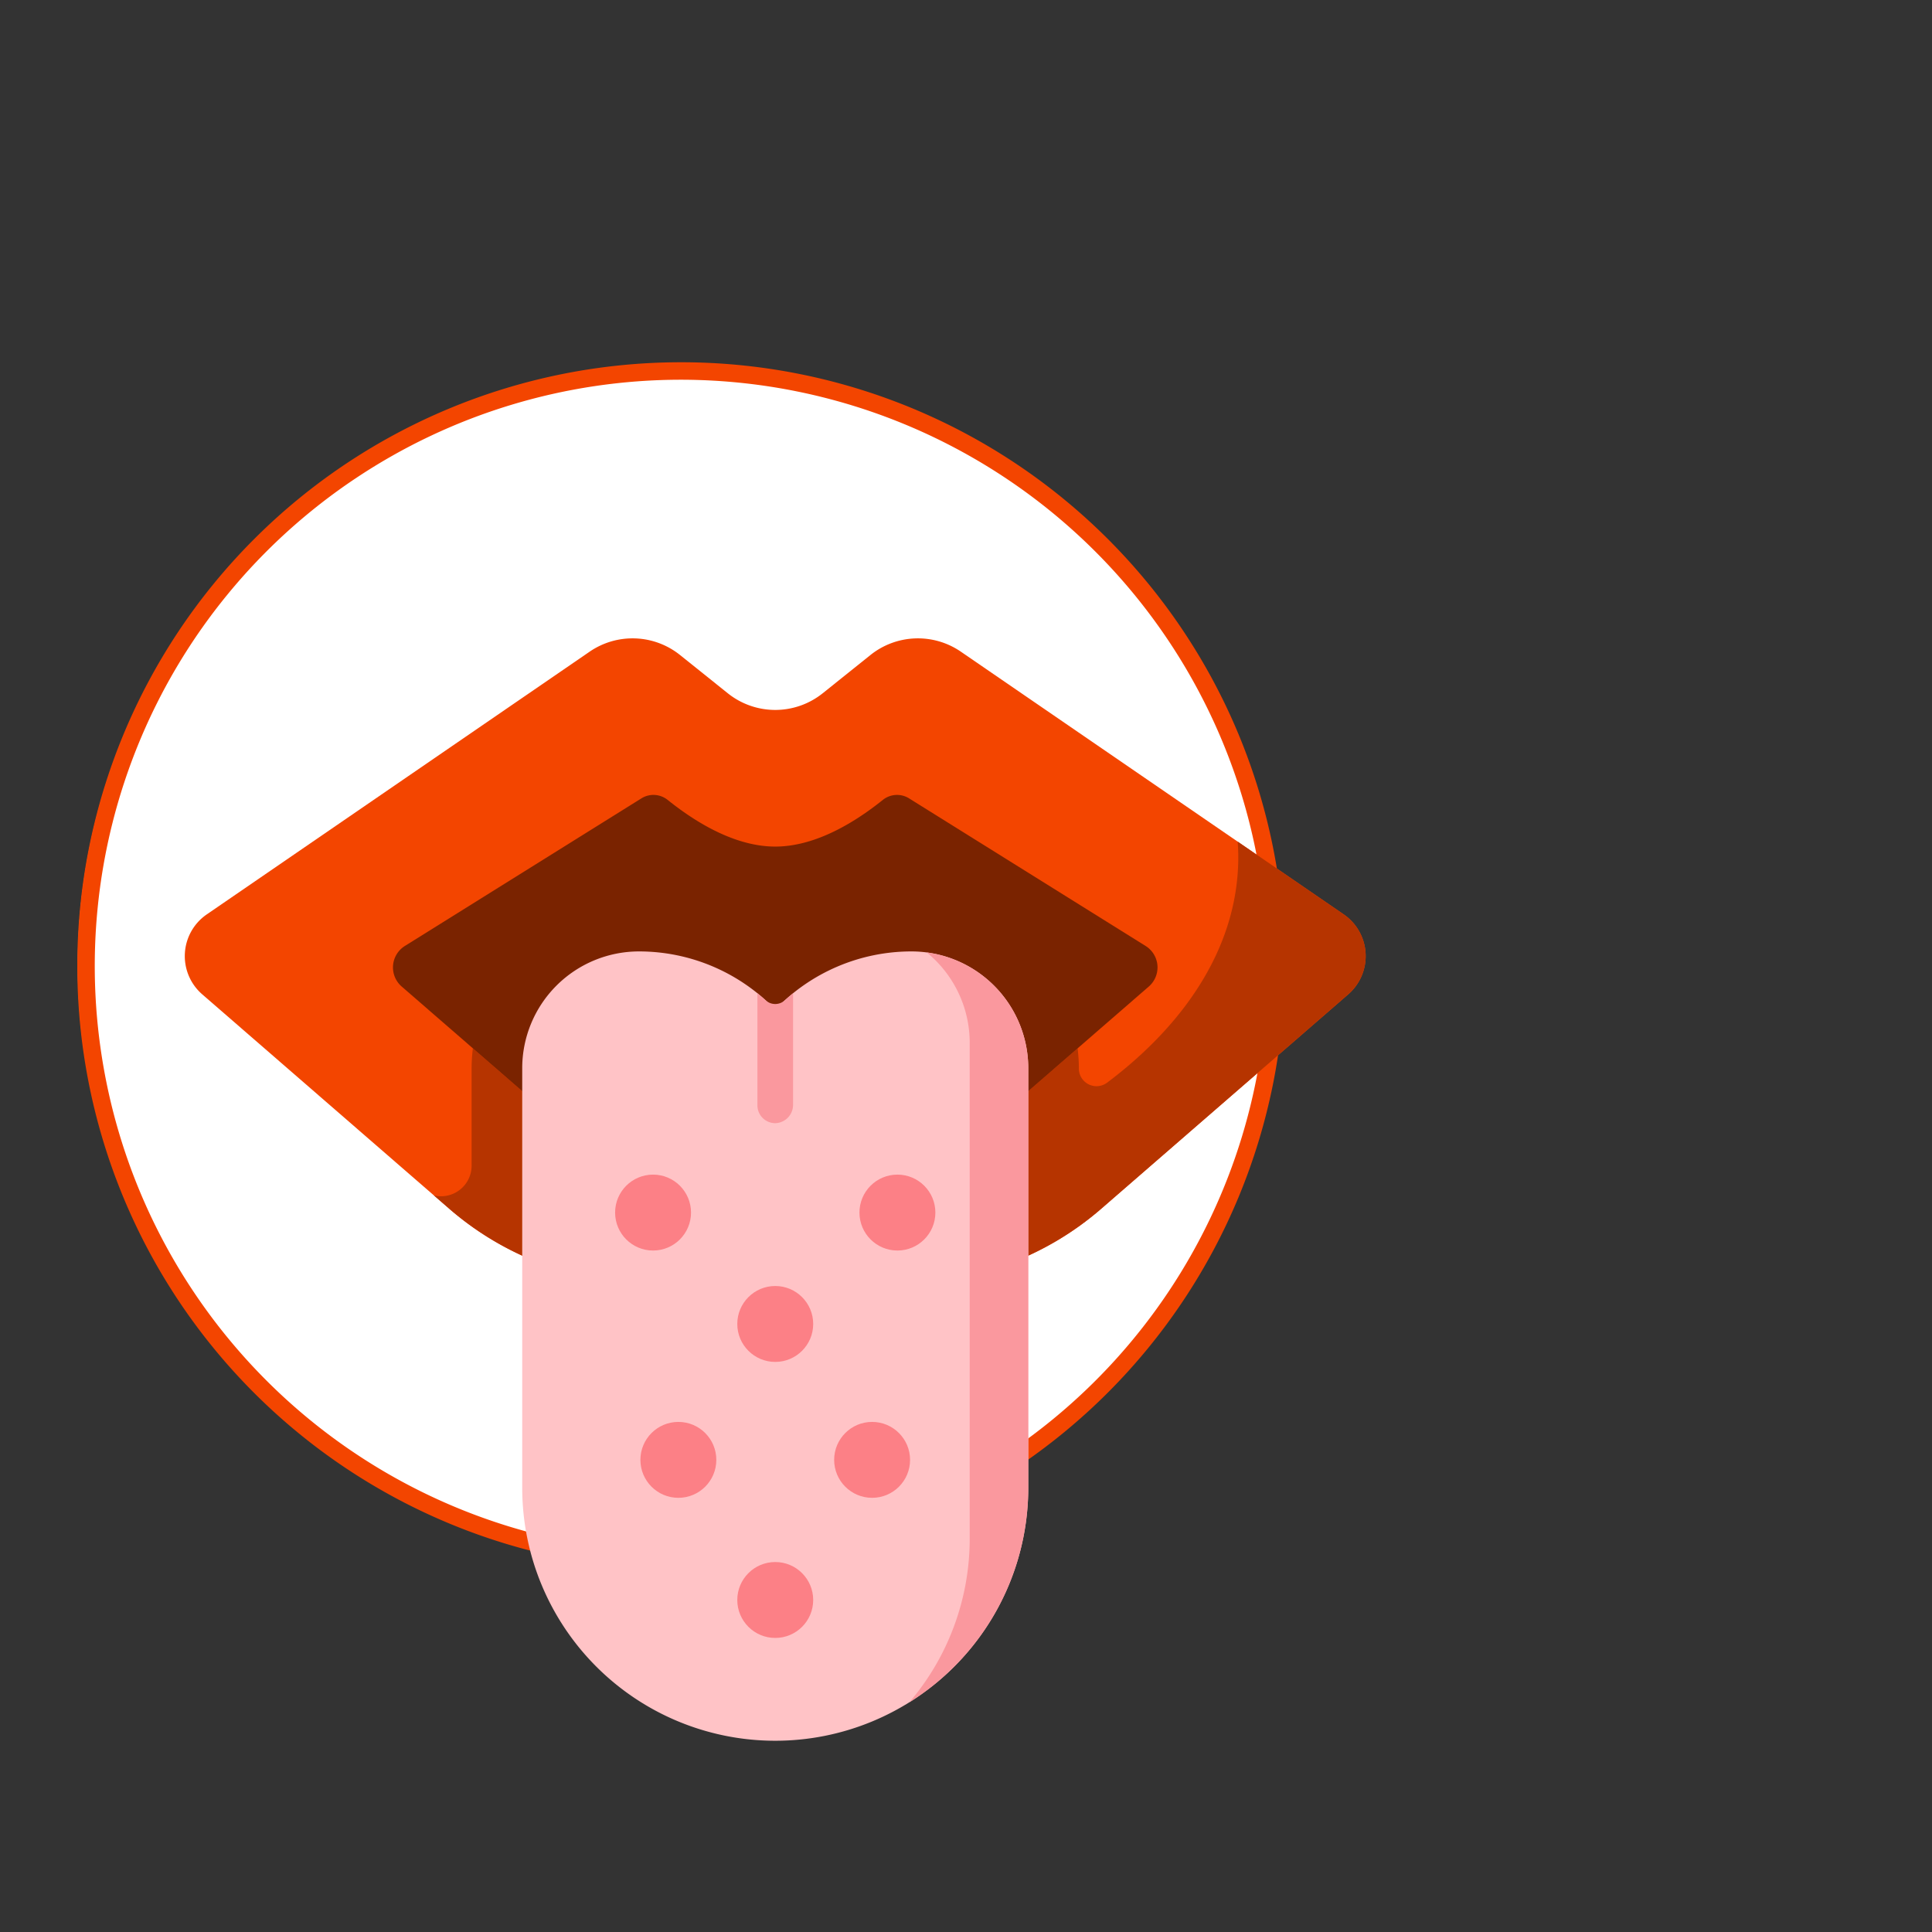 <?xml version="1.0" encoding="UTF-8"?> <svg xmlns="http://www.w3.org/2000/svg" width="200" height="200" viewBox="0 0 200 200"><rect x="0" y="0" width="200" height="200" fill="#333333" stroke="none"/><defs><style>.cls-2{fill:#f34500}.cls-7{fill:#fa989e}.cls-8{fill:#fc8086}</style></defs><g id="Layer_2" data-name="Layer 2"><g id="Layer_1-2" data-name="Layer 1"><circle cx="69.831" cy="99.935" r="61.781" fill="#fff"></circle><path class="cls-2" d="M70.501 162.5a62.5 62.5 0 1162.5-62.501 62.572 62.572 0 01-62.5 62.501zm0-123.191a60.691 60.691 0 1060.691 60.69 60.759 60.759 0 00-60.691-60.69z"></path><path fill="none" d="M0 0h200v200H0z"></path><path class="cls-2" d="M20.935 102.933l25.569 22.194a31.431 31.431 0 0020.603 7.695h26.29a31.431 31.431 0 0020.603-7.695l25.569-22.194a5.239 5.239 0 00-.47-8.276L99.467 67.461a7.858 7.858 0 00-9.359.347l-4.942 3.959a7.858 7.858 0 01-9.826 0l-4.942-3.959a7.858 7.858 0 00-9.359-.347l-39.634 27.197a5.238 5.238 0 00-.47 8.275z"></path><path d="M128.125 87.126c.038.535.061 1.073.061 1.613 0 8.835-5.086 16.951-13.584 23.343a1.828 1.828 0 01-2.918-1.471 17.539 17.539 0 00-.13-2.091l-6.825 5.924a17.288 17.288 0 01-11.332 4.232H67.108a17.288 17.288 0 01-11.332-4.232l-6.825-5.924a17.517 17.517 0 00-.13 2.09v10.06a3.168 3.168 0 01-3.858 3.092l-.038-.009 1.58 1.372a31.431 31.431 0 0020.603 7.695h26.29a31.431 31.431 0 0020.603-7.695l25.569-22.194a5.237 5.237 0 00-.468-8.274c-3.154-2.164-7.208-4.946-10.977-7.532z" fill="#b63400"></path><path d="M80.253 118.677h-13.145a17.29 17.29 0 01-11.332-4.232L41.583 102.126a2.619 2.619 0 01.33-4.2l24.487-15.28a2.352 2.352 0 012.715.16c3.888 3.116 7.705 4.832 11.138 4.832s7.249-1.716 11.138-4.832a2.352 2.352 0 012.715-.16l24.487 15.28a2.619 2.619 0 01.33 4.2l-14.193 12.319a17.29 17.29 0 01-11.332 4.232z" fill="#7a2300"></path><path d="M106.446 154.009v-43.424A12.094 12.094 0 0094.352 98.491a19.51 19.51 0 00-14.099 6.024 19.511 19.511 0 00-14.099-6.024 12.094 12.094 0 00-12.094 12.094v43.424a26.193 26.193 0 1052.386 0z" fill="#ffc3c6"></path><path class="cls-7" d="M95.938 98.598a12.069 12.069 0 014.446 9.368v51.282a26.087 26.087 0 01-6.244 16.972 26.173 26.173 0 0012.306-22.21v-43.424A12.094 12.094 0 0095.938 98.598z"></path><circle class="cls-8" cx="67.605" cy="125.525" r="3.929"></circle><circle class="cls-8" cx="92.9" cy="125.525" r="3.929"></circle><circle class="cls-8" cx="90.281" cy="151.125" r="3.929"></circle><circle class="cls-8" cx="70.224" cy="151.125" r="3.929"></circle><circle class="cls-8" cx="80.253" cy="137.056" r="3.929"></circle><circle class="cls-8" cx="80.253" cy="165.63" r="3.929"></circle><path class="cls-7" d="M82.098 114.349v-11.522q-.434.35-.851.725a1.482 1.482 0 01-1.988 0q-.416-.375-.851-.725v11.599a1.845 1.845 0 001.901 1.844 1.896 1.896 0 001.788-1.921z"></path></g></g></svg> 